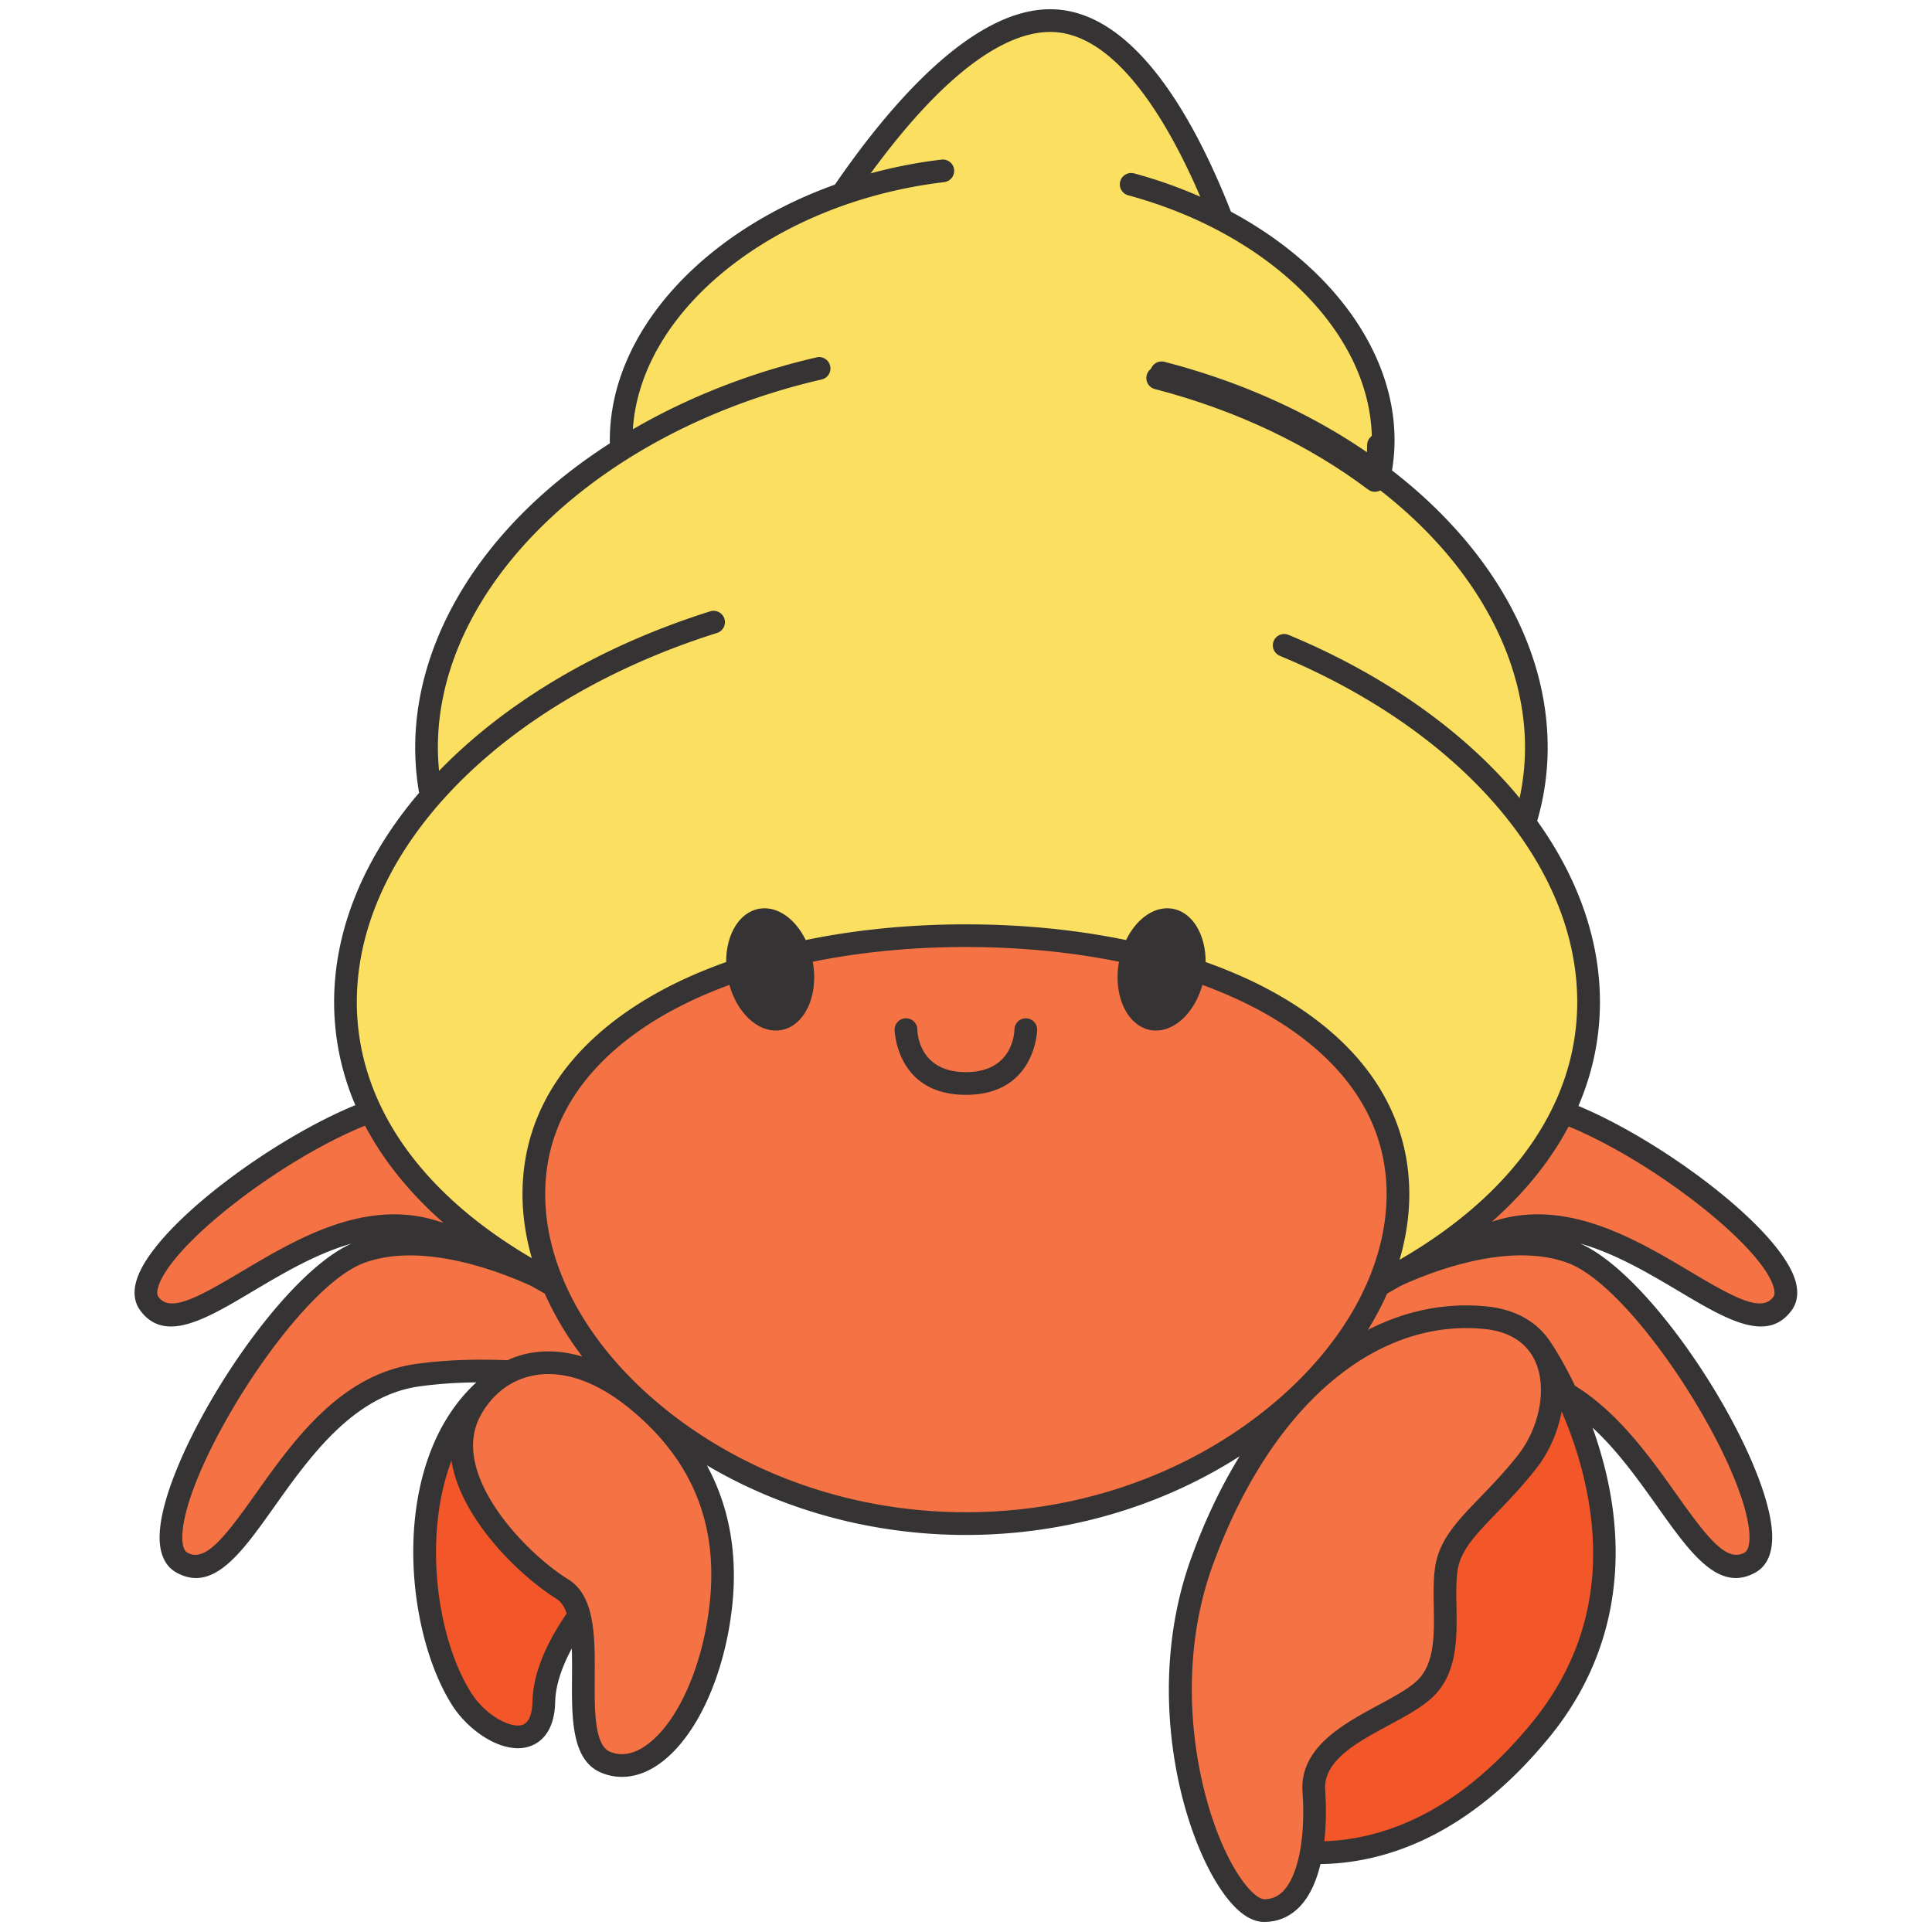<?xml version="1.0" encoding="UTF-8"?>
<svg data-bbox="26.121 1.794 322.717 371.25" height="500" viewBox="0 0 375 375" width="500" xmlns="http://www.w3.org/2000/svg" data-type="ugc">
    <g>
        <defs>
            <clipPath id="d43f9d2b-3145-44de-bd2f-04a5b10c31bc">
                <path d="M26.121 1.793h322.715v371.25H26.12Zm0 0"/>
            </clipPath>
        </defs>
        <path d="M295.953 159.742a48.6 48.6 0 0 0 2.25-14.66c0-19.695-11.598-38.617-30.433-52.793h.003c.461-2.219.707-4.5.707-6.844 0-16.86-12.367-32.886-31.308-42.808-6.477-16.715-17.906-38.64-33.328-38.64-14.356 0-29.82 18.202-40.352 33.636-25.344 8.789-42.926 27.71-42.926 47.812 0 .59.02 1.176.047 1.762q.005.001.004-.004c-23.148 14.54-37.828 35.719-37.828 57.879 0 3.211.313 6.34.906 9.387-10.574 12.066-16.64 25.847-16.64 40.011 0 22.641 15.507 41.657 40.148 54.438l160.434.289c24.968-12.781 40.707-31.918 40.707-54.727 0-12.14-4.457-24-12.39-34.738" fill="#fbdf61"/>
        <path d="M109.172 308.457c-8.402-5.203-24.668-21.5-18.004-34.406a18.6 18.6 0 0 1 3.512-4.79c-17.051 14.567-14.016 46.364-5.078 60.509 4.593 7.265 15.71 11.851 15.957.492.129-5.883 3.566-12.094 6.855-16.715-.582-2.258-1.574-4.063-3.242-5.09" fill="#f25629"/>
        <path d="M299.117 261.71c3.973 6.204 2.235 15.817-2.847 22.212-7.657 9.629-14.575 13.578-15.563 20.738-.988 7.164 1.727 17.29-3.953 22.969s-22.48 9.383-21.742 20.004c.281 3.965.18 8.207-.496 11.965 10.816.3 27.847-3.364 44.601-23.922 27.645-33.91 0-73.965 0-73.965" fill="#f25629"/>
        <path d="M303.383 215.848c-6.442 13.312-18.852 24.62-35.34 33.144-.258.133-.406.215-.406.215 2.406-5.703 3.703-11.586 3.703-17.434 0-31.515-37.547-50.156-83.863-50.156-46.313 0-83.856 18.64-83.856 50.156 0 5.805 1.277 11.645 3.649 17.305l-.067-.16c-16.473-8.543-28.848-19.875-35.254-33.211-19.765 7.246-48.308 30.05-42.976 37.32 7.757 10.582 30.75-20.906 54.55-14.156 7.082 2.008 14.036 5.18 20.332 8.64-6.753-3.07-22.066-8.84-33.96-4.445-16.602 6.141-44.516 54.536-34.665 60.188 11.805 6.773 20.372-32.73 45.774-36.324 5.879-.832 11.992-.97 17.914-.692-3.34 1.664-6 4.418-7.75 7.813-6.664 12.906 9.602 29.203 18.004 34.406 8.406 5.2-.399 30 8.406 33.602s18.41-8.696 21.61-25.602c3.011-15.91-.024-30.664-13.266-42.758 15.32 13.074 37.226 22.031 61.555 22.031 27.171 0 51.316-11.168 66.644-26.761q.073-.011.145-.028c-8.446 8.086-15.715 19.653-20.993 34.239-11.605 32.105 3.707 67.664 12.106 67.664 8.402 0 10.379-12.594 9.633-23.211-.739-10.621 16.062-14.324 21.742-20.004s2.965-15.805 3.953-22.969c.988-7.16 7.906-11.11 15.563-20.738 3.324-4.184 5.214-9.742 5.015-14.824 19.867 9.074 27.852 40.23 38.442 34.156 9.855-5.652-18.063-54.047-34.664-60.188-11.891-4.394-27.208 1.375-33.961 4.446 6.296-3.461 13.253-6.633 20.332-8.64 23.8-6.75 46.789 24.737 54.55 14.155 5.301-7.222-22.851-29.789-42.601-37.18" fill="#f47244"/>
        <path transform="matrix(.074 0 0 -.074 26.121 373.045)" d="M2683.807 4049.633c217.984-56.45 412.461-150.147 569.547-268.413 6.205 29.882 9.518 60.606 9.518 92.172" fill="none" stroke-width="60" stroke-linecap="round" stroke-linejoin="round" stroke="#353333"/>
        <path d="M199.14 197.656h-.03c-1.2 0-2.18.965-2.204 2.16-.02.848-.445 8.286-9.43 8.286-8.98 0-9.406-7.438-9.421-8.27a2.21 2.21 0 0 0-2.203-2.18h-.024a2.2 2.2 0 0 0-2.18 2.223c0 .125.293 12.629 13.829 12.629 13.543 0 13.832-12.504 13.832-12.629a2.2 2.2 0 0 0-2.168-2.219" fill="#353333"/>
        <g clip-path="url(#d43f9d2b-3145-44de-bd2f-04a5b10c31bc)">
            <path d="M344.21 251.727c-2.272 3.097-7.593.164-16.085-4.883-10.484-6.235-23.531-13.992-37.29-10.09-.417.121-.843.254-1.26.383 6.382-5.657 11.382-11.86 14.894-18.496 16.34 6.73 37.363 23.058 39.777 31.156.262.887.25 1.535-.035 1.93m-4.679 45.625c.176 2.105-.152 3.562-.902 3.996-3.52 2.015-7.348-3.024-13.305-11.41-5.023-7.07-11.246-15.82-19.62-20.961-2.481-5.157-4.614-8.286-4.77-8.516-.012-.016-.028-.027-.04-.043-2.542-3.887-6.82-6.29-12.312-6.84-7.996-.8-15.8.817-23.086 4.563a59.5 59.5 0 0 0 3.738-7.051q1.426-.827 2.829-1.602c6.5-2.953 21.109-8.465 32.234-4.355 12.812 4.734 34.066 38.289 35.234 52.219m-42.117 36.933c-14.824 18.184-29.734 22.758-40.363 23.102.437-3.942.316-7.676.16-9.91-.399-5.723 6.125-9.25 12.437-12.657 3.38-1.824 6.575-3.55 8.66-5.636 4.61-4.606 4.493-11.399 4.387-17.387-.047-2.477-.086-4.817.192-6.832.55-3.985 3.48-7.024 7.535-11.23 2.281-2.364 4.871-5.048 7.57-8.446 2.653-3.336 4.395-7.336 5.121-11.344 1.555 3.594 3.114 7.903 4.262 12.684 4.363 18.156 1.016 34.191-9.96 47.656m-44.598 13.5c.614 8.758-.793 16.106-3.664 19.188-1.047 1.125-2.285 1.668-3.773 1.668-.79 0-2.438-1.04-4.492-3.965-7.324-10.43-14.149-36.946-5.54-60.746 10.426-28.832 29.067-46.149 49.262-46.149 1.172 0 2.356.059 3.536.18 4.914.488 8.355 2.742 9.949 6.516 2.18 5.148.683 12.75-3.547 18.074-2.57 3.234-5.082 5.836-7.297 8.129-4.457 4.625-7.98 8.273-8.723 13.68-.328 2.355-.277 4.976-.234 7.511.09 5.367.191 10.914-3.098 14.203-1.629 1.633-4.55 3.207-7.64 4.875-6.832 3.688-15.336 8.281-14.739 16.836m-65.34-54.258c-21.367 0-41.937-6.988-57.925-19.683-9.457-7.512-16.383-16.34-20.235-25.524a2.3 2.3 0 0 0-.191-.472c-2.164-5.313-3.305-10.73-3.305-16.075 0-17.93 12.75-28.921 23.446-34.984 3.742-2.117 7.87-3.996 12.312-5.621 1.59 5.7 5.89 9.539 10.098 8.758 4.55-.848 7.265-6.774 6.078-13.254 9.219-1.867 19.246-2.86 29.723-2.86 10.48 0 20.507.993 29.726 2.86-1.187 6.48 1.527 12.406 6.078 13.254 4.207.781 8.508-3.059 10.098-8.758 4.441 1.625 8.57 3.504 12.312 5.621 10.696 6.063 23.446 17.055 23.446 34.984 0 14.762-8.649 30.098-23.73 42.07-15.985 12.696-36.555 19.684-57.93 19.684m-50.449 22.52c-2.117 11.183-7.132 20.39-12.78 23.453-2.024 1.105-3.985 1.273-5.837.52-3.07-1.254-3.023-8.235-2.98-14.395.054-7.777.11-15.82-5.098-19.043-8.57-5.3-22.906-20.48-17.21-31.523a16.5 16.5 0 0 1 2.987-4.122h.004c2.016-2.011 4.5-3.367 7.297-3.93q1.498-.303 3.055-.304c5.074 0 10.594 2.387 16.148 7.027 13.032 10.872 17.746 24.711 14.414 42.317m-33.672 14.168c-.039 1.851-.43 4.16-2.054 4.61-2.317.644-7.121-1.938-9.84-6.231-6.66-10.543-9.422-30.309-3.832-45.098.586 3.762 2.277 7.754 5.066 11.879 4.696 6.945 11.188 12.395 15.32 14.953.903.555 1.532 1.563 1.981 2.844-4.293 6.262-6.531 11.992-6.64 17.043M80.691 264.75c-14.648 2.074-23.746 14.887-31.058 25.188-5.957 8.386-9.79 13.421-13.305 11.41-.75-.434-1.078-1.891-.902-3.996 1.168-13.93 22.426-47.485 35.234-52.22 11.133-4.112 25.895 1.49 32.344 4.415.91.5 1.824 1.027 2.746 1.558 1.86 4.176 4.29 8.274 7.262 12.2-4.223-1.262-7.782-1.157-10.473-.614-1.41.286-2.762.739-4.05 1.332-6.434-.27-12.423-.035-17.798.727m-33.855-17.906c-8.492 5.047-13.813 7.98-16.086 4.883-.293-.399-.3-1.055-.031-1.954 2.492-8.238 23.707-24.64 40.136-31.285 3.563 6.778 8.672 13.106 15.223 18.864-.652-.204-1.308-.415-1.953-.598-13.758-3.902-26.809 3.855-37.29 10.09m92.289-123.973a2.2 2.2 0 1 0-1.324-4.195c-21.672 6.832-39.809 17.785-52.578 30.953a48 48 0 0 1-.23-4.547c0-31.43 31.327-61.469 74.487-71.426a2.193 2.193 0 0 0 1.653-2.636 2.203 2.203 0 0 0-2.64-1.653c-12.829 2.961-24.958 7.75-35.653 13.957 1.504-23.215 27.5-44.054 60.422-47.972a2.2 2.2 0 0 0 1.925-2.446 2.2 2.2 0 0 0-2.445-1.926 95.5 95.5 0 0 0-13.746 2.672C185.45 11.13 196.941 6.2 203.844 6.2c12.937 0 23.195 18.156 29.129 31.985a90 90 0 0 0-12.836-4.528 2.201 2.201 0 0 0-1.153 4.25c27.848 7.547 47.293 27.094 47.293 47.54 0 .964-.05 1.929-.14 2.89-11.293-7.89-24.907-14.172-40.114-18.106a2.2 2.2 0 0 0-2.687 1.579 2.2 2.2 0 0 0 1.582 2.68c20.18 5.222 38.375 15.14 51.234 27.933 12.801 12.73 19.852 27.883 19.852 42.66 0 3.32-.363 6.61-1.05 9.824-.407-.488-.802-.976-1.22-1.457-10.668-12.344-25.757-22.789-43.629-30.222a2.207 2.207 0 0 0-2.878 1.187 2.205 2.205 0 0 0 1.187 2.879c17.246 7.168 31.762 17.207 41.988 29.031 10.297 11.906 15.739 25.102 15.739 38.156 0 19.563-12.196 37.172-34.485 50.036 1.235-4.23 1.887-8.504 1.887-12.743 0-15.87-8.883-29.293-25.684-38.812-4.191-2.379-8.843-4.45-13.851-6.23.031-5.25-2.496-9.614-6.352-10.329-3.504-.652-7.066 1.903-9.082 6.063-9.652-1.996-20.144-3.05-31.097-3.05-10.95 0-21.442 1.054-31.09 3.05-2.016-4.16-5.582-6.715-9.086-6.063-3.856.715-6.383 5.078-6.348 10.328-5.008 1.782-9.66 3.852-13.855 6.23-16.801 9.52-25.68 22.942-25.68 38.813 0 4.137.629 8.309 1.812 12.438-21.957-12.836-33.972-30.34-33.972-49.73 0-29.657 28.078-58.434 69.867-71.61M348.469 248.54c-3.008-10.078-25.547-26.96-42.098-33.875 2.75-6.406 4.176-13.176 4.176-20.184 0-11.984-4.2-24.003-12.18-35.14a50.8 50.8 0 0 0 2.035-14.258c0-19.977-11.386-39.227-30.214-53.773a35.6 35.6 0 0 0 .492-5.864c0-17.32-12.399-33.96-31.754-44.36-7.106-18.108-18.887-39.292-35.082-39.292-15.16 0-31.02 18.375-41.79 34.043-25.648 9.184-43.69 28.652-43.69 49.61 0 .202.011.398.015.6-5.7 3.665-10.938 7.747-15.559 12.196-14.336 13.793-22.23 30.43-22.23 46.84 0 2.926.246 5.844.738 8.688.004.039.02.07.027.105-10.543 12.355-16.503 26.363-16.503 40.605 0 6.95 1.402 13.665 4.117 20.028-16.649 6.832-39.371 23.754-42.469 33.996-.86 2.855-.098 4.742.7 5.824 1.636 2.238 3.655 3.14 5.972 3.14 4.406 0 9.887-3.261 15.91-6.843 5.742-3.41 12.3-7.309 19.16-9.254-14.547 6.418-35.922 40.274-37.203 55.613-.422 5.047 1.45 7.235 3.098 8.18 1.355.777 2.648 1.129 3.902 1.129 5.383 0 9.996-6.5 15.184-13.809 6.824-9.609 15.316-21.566 28.086-23.375 3.453-.488 7.187-.75 11.144-.789-16.883 15.493-14.144 47.696-4.715 62.621 2.766 4.372 8.11 8.383 12.782 8.383.668 0 1.324-.082 1.96-.258 1.91-.53 5.141-2.375 5.282-8.757.062-3.012 1.168-6.528 3.218-10.34.07 1.847.06 3.773.047 5.625-.054 7.926-.113 16.117 5.72 18.504 1.292.527 2.624.789 3.972.789 1.875 0 3.773-.508 5.633-1.516 6.863-3.726 12.609-13.883 15.003-26.508 2.32-12.265.915-23.12-4.16-32.453 14.864 8.774 32.305 13.52 50.282 13.52 19.136 0 37.675-5.371 53.128-15.266-3.585 5.84-6.753 12.453-9.402 19.77-9.238 25.546-2.008 53.253 6.078 64.773 2.719 3.875 5.446 5.836 8.098 5.836 2.703 0 5.121-1.059 6.992-3.07 1.977-2.114 3.191-5.051 3.934-8.164 11.644-.149 28.261-4.793 44.52-24.743 11.753-14.418 15.491-32.265 10.8-51.609a81 81 0 0 0-2.523-8.363c4.89 4.504 8.941 10.195 12.632 15.39 5.188 7.313 9.801 13.809 15.188 13.809 1.25 0 2.547-.352 3.902-1.129 1.645-.945 3.52-3.133 3.098-8.18-1.285-15.343-22.668-49.21-37.215-55.617 6.86 1.946 13.426 5.848 19.164 9.258 6.024 3.582 11.512 6.844 15.914 6.844 2.317 0 4.336-.903 5.977-3.14.789-1.075 1.55-2.954.707-5.79" fill="#353333"/>
        </g>
    </g>
</svg>
